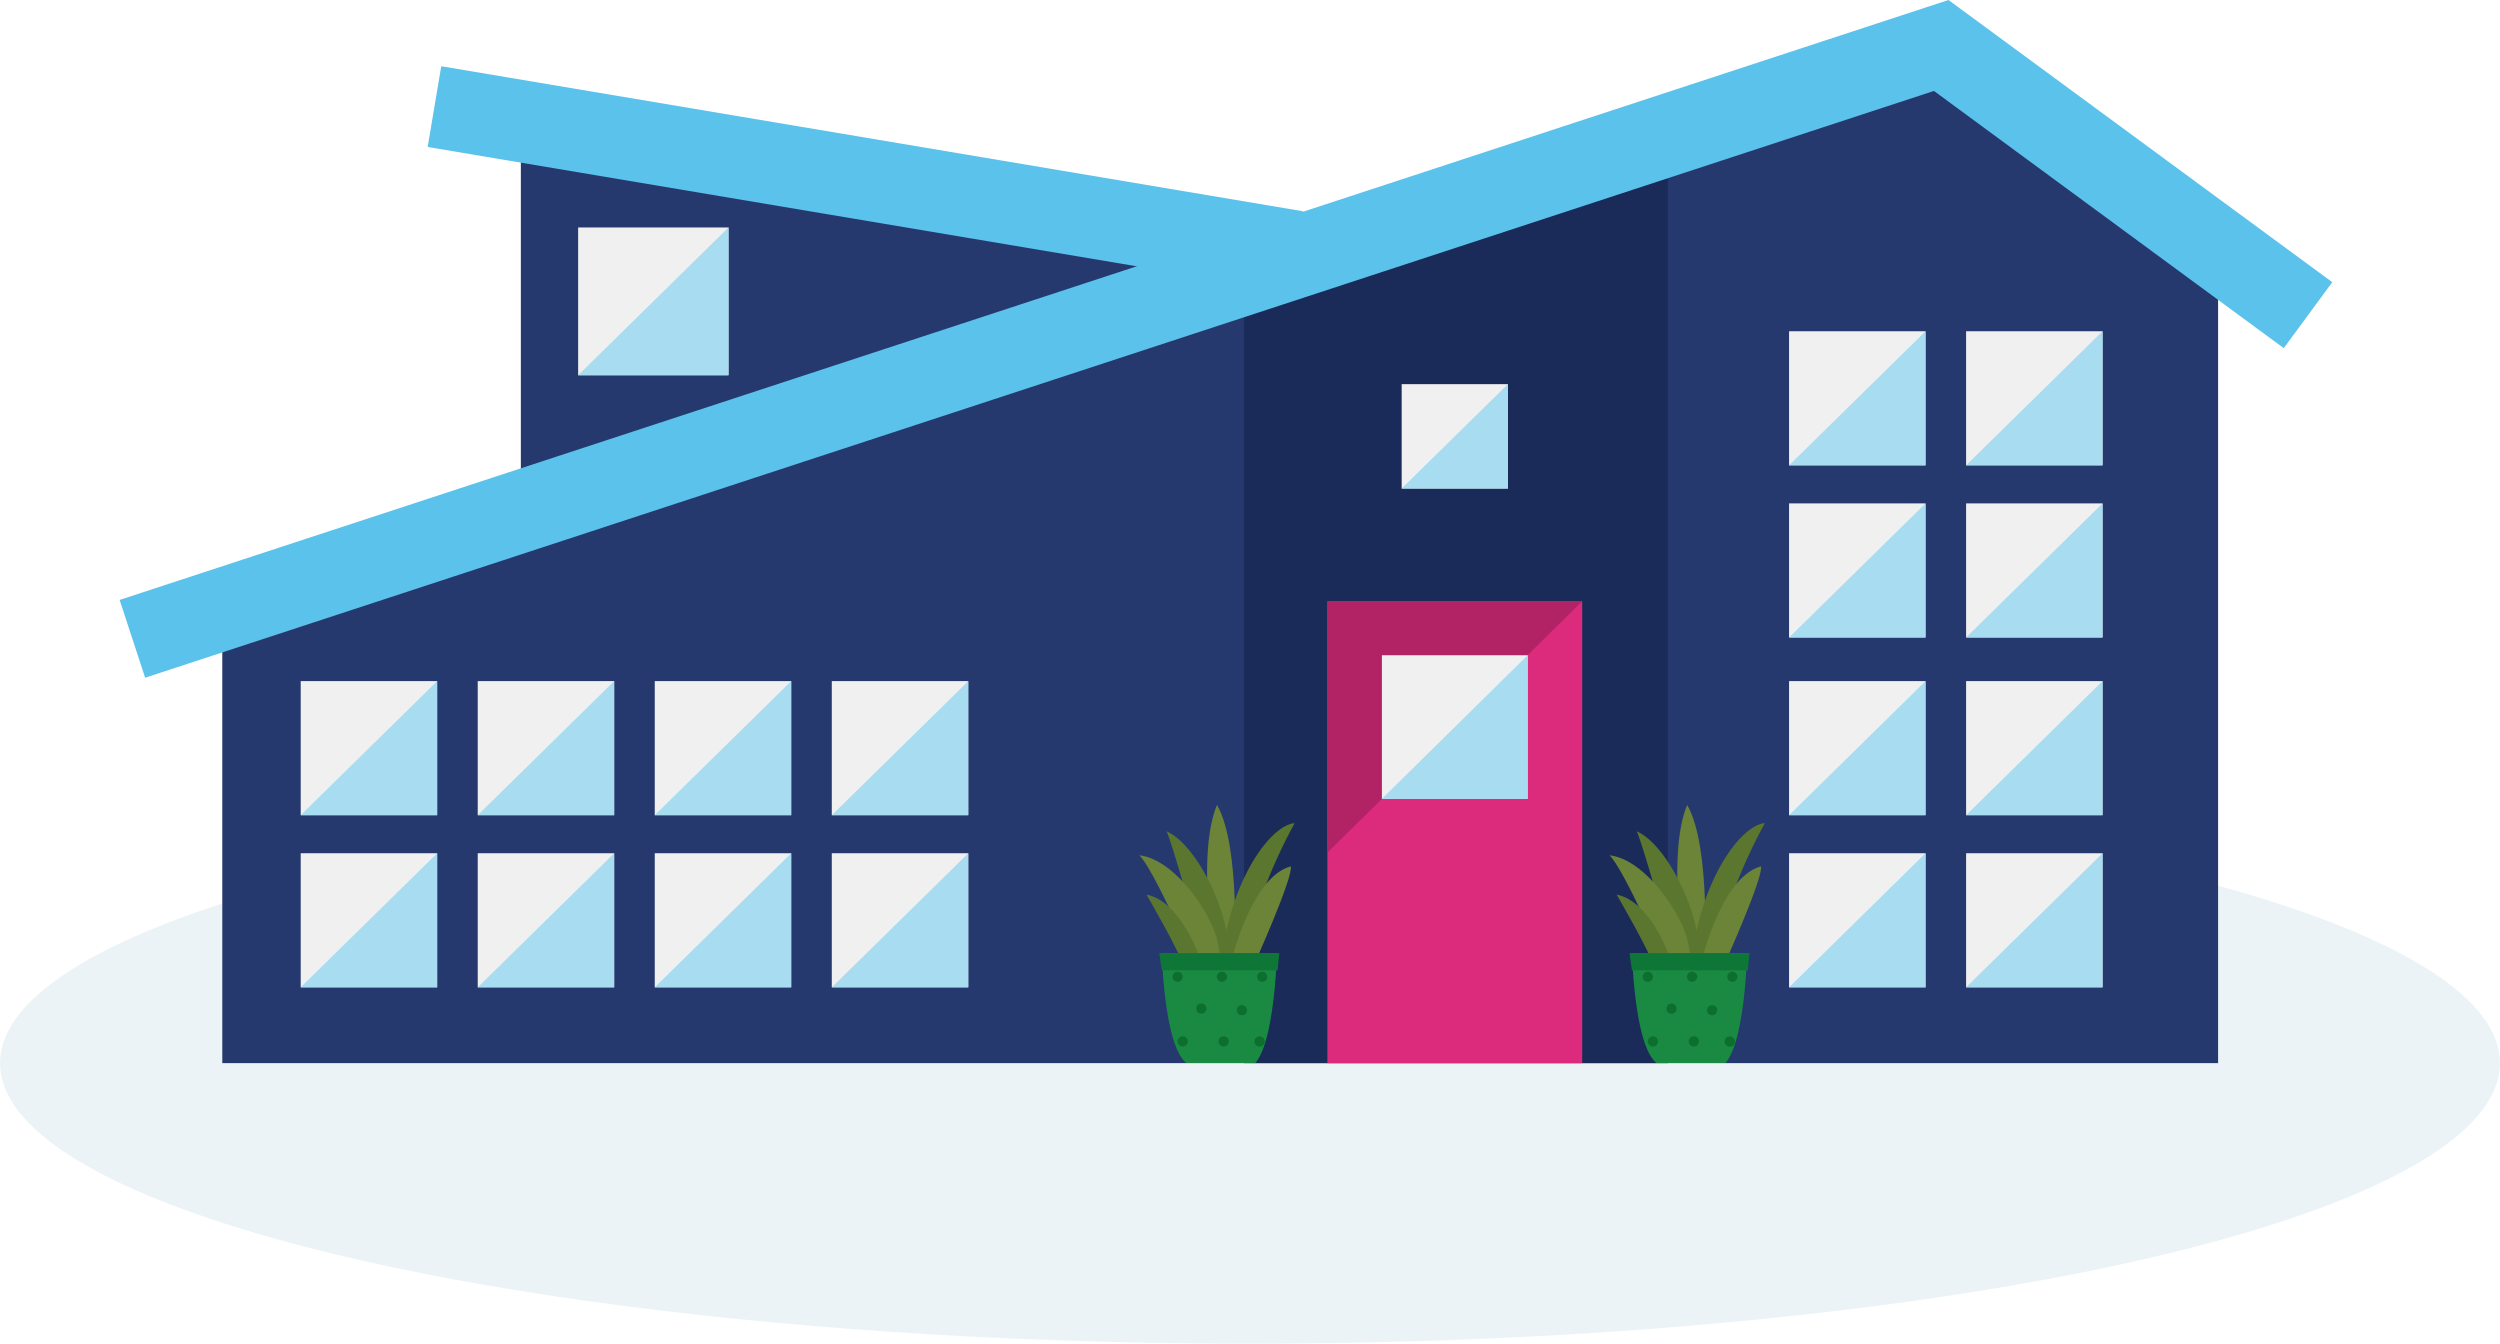 <svg xmlns="http://www.w3.org/2000/svg" width="244.288" height="131.301" viewBox="0 0 244.288 131.301">
  <g id="Group_6811" data-name="Group 6811" transform="translate(-412 -223.848)">
    <ellipse id="Ellipse_25" data-name="Ellipse 25" cx="122.144" cy="27.414" rx="122.144" ry="27.414" transform="translate(412 300.32)" fill="#ecf3f7"/>
    <g id="Group_2331" data-name="Group 2331" transform="translate(424.936 228.291)">
      <path id="Path_3617" data-name="Path 3617" d="M-7011.084-2695.1l-27.408-19.678-167.613,55.344v41.991h195.021Z" transform="translate(7214.89 2716.882)" fill="#26396e"/>
      <path id="Path_3618" data-name="Path 3618" d="M-7009.119-2706.168l-41.411,13.219v78.594h41.411Z" transform="translate(7159.159 2713.799)" fill="#1a2b59"/>
      <path id="Path_3619" data-name="Path 3619" d="M-7090.719-2689.465l-69.927,20.237v-33.5l56.574,7.028Z" transform="translate(7198.605 2712.566)" fill="#26396e"/>
      <g id="Group_2308" data-name="Group 2308" transform="translate(16.447 78.931)">
        <rect id="Rectangle_1177" data-name="Rectangle 1177" width="13.333" height="13.103" fill="#f0f0f0"/>
        <path id="Path_3620" data-name="Path 3620" d="M-7194.166-2581.967l13.333-13.1v13.1Z" transform="translate(7194.166 2595.07)" fill="#a7dcf1"/>
      </g>
      <g id="Group_2309" data-name="Group 2309" transform="translate(68.342 78.931)">
        <rect id="Rectangle_1178" data-name="Rectangle 1178" width="13.333" height="13.103" fill="#f0f0f0"/>
        <path id="Path_3621" data-name="Path 3621" d="M-7113.3-2581.967l13.333-13.1v13.1Z" transform="translate(7113.304 2595.07)" fill="#a7dcf1"/>
      </g>
      <g id="Group_2310" data-name="Group 2310" transform="translate(33.745 78.931)">
        <rect id="Rectangle_1179" data-name="Rectangle 1179" width="13.333" height="13.103" fill="#f0f0f0"/>
        <path id="Path_3622" data-name="Path 3622" d="M-7167.212-2581.967l13.332-13.1v13.1Z" transform="translate(7167.212 2595.07)" fill="#a7dcf1"/>
      </g>
      <g id="Group_2311" data-name="Group 2311" transform="translate(51.043 78.931)">
        <rect id="Rectangle_1180" data-name="Rectangle 1180" width="13.333" height="13.103" fill="#f0f0f0"/>
        <path id="Path_3623" data-name="Path 3623" d="M-7140.258-2581.967l13.333-13.1v13.1Z" transform="translate(7140.258 2595.07)" fill="#a7dcf1"/>
      </g>
      <g id="Group_2312" data-name="Group 2312" transform="translate(179.182 78.931)">
        <rect id="Rectangle_1181" data-name="Rectangle 1181" width="13.333" height="13.103" fill="#f0f0f0"/>
        <path id="Path_3624" data-name="Path 3624" d="M-6940.6-2581.967l13.333-13.1v13.1Z" transform="translate(6940.596 2595.07)" fill="#a7dcf1"/>
      </g>
      <g id="Group_2313" data-name="Group 2313" transform="translate(161.883 78.931)">
        <rect id="Rectangle_1182" data-name="Rectangle 1182" width="13.333" height="13.103" fill="#f0f0f0"/>
        <path id="Path_3625" data-name="Path 3625" d="M-6967.55-2581.967l13.333-13.1v13.1Z" transform="translate(6967.55 2595.07)" fill="#a7dcf1"/>
      </g>
      <g id="Group_2314" data-name="Group 2314" transform="translate(179.182 62.111)">
        <rect id="Rectangle_1183" data-name="Rectangle 1183" width="13.333" height="13.103" fill="#f0f0f0"/>
        <path id="Path_3626" data-name="Path 3626" d="M-6940.6-2608.175l13.333-13.1v13.1Z" transform="translate(6940.596 2621.278)" fill="#a7dcf1"/>
      </g>
      <g id="Group_2315" data-name="Group 2315" transform="translate(161.883 62.111)">
        <rect id="Rectangle_1184" data-name="Rectangle 1184" width="13.333" height="13.103" fill="#f0f0f0"/>
        <path id="Path_3627" data-name="Path 3627" d="M-6967.55-2608.175l13.333-13.1v13.1Z" transform="translate(6967.55 2621.278)" fill="#a7dcf1"/>
      </g>
      <g id="Group_2316" data-name="Group 2316" transform="translate(179.182 44.746)">
        <rect id="Rectangle_1185" data-name="Rectangle 1185" width="13.333" height="13.103" fill="#f0f0f0"/>
        <path id="Path_3628" data-name="Path 3628" d="M-6940.6-2635.234l13.333-13.1v13.1Z" transform="translate(6940.596 2648.337)" fill="#a7dcf1"/>
      </g>
      <g id="Group_2317" data-name="Group 2317" transform="translate(161.883 44.746)">
        <rect id="Rectangle_1186" data-name="Rectangle 1186" width="13.333" height="13.103" fill="#f0f0f0"/>
        <path id="Path_3629" data-name="Path 3629" d="M-6967.55-2635.234l13.333-13.1v13.1Z" transform="translate(6967.55 2648.337)" fill="#a7dcf1"/>
      </g>
      <g id="Group_2318" data-name="Group 2318" transform="translate(179.182 27.926)">
        <rect id="Rectangle_1187" data-name="Rectangle 1187" width="13.333" height="13.103" fill="#f0f0f0"/>
        <path id="Path_3630" data-name="Path 3630" d="M-6940.6-2661.442l13.333-13.1v13.1Z" transform="translate(6940.596 2674.545)" fill="#a7dcf1"/>
      </g>
      <g id="Group_2319" data-name="Group 2319" transform="translate(161.883 27.926)">
        <rect id="Rectangle_1188" data-name="Rectangle 1188" width="13.333" height="13.103" fill="#f0f0f0"/>
        <path id="Path_3631" data-name="Path 3631" d="M-6967.55-2661.442l13.333-13.1v13.1Z" transform="translate(6967.55 2674.545)" fill="#a7dcf1"/>
      </g>
      <g id="Group_2320" data-name="Group 2320" transform="translate(124.028 33.094)">
        <rect id="Rectangle_1189" data-name="Rectangle 1189" width="10.379" height="10.2" fill="#f0f0f0"/>
        <path id="Path_3632" data-name="Path 3632" d="M-7026.534-2656.292l10.379-10.2v10.2Z" transform="translate(7026.534 2666.492)" fill="#a7dcf1"/>
      </g>
      <g id="Group_2321" data-name="Group 2321" transform="translate(16.447 62.111)">
        <rect id="Rectangle_1190" data-name="Rectangle 1190" width="13.333" height="13.103" fill="#f0f0f0"/>
        <path id="Path_3633" data-name="Path 3633" d="M-7194.166-2608.175l13.333-13.1v13.1Z" transform="translate(7194.166 2621.278)" fill="#a7dcf1"/>
      </g>
      <g id="Group_2322" data-name="Group 2322" transform="translate(68.342 62.111)">
        <rect id="Rectangle_1191" data-name="Rectangle 1191" width="13.333" height="13.103" fill="#f0f0f0"/>
        <path id="Path_3634" data-name="Path 3634" d="M-7113.3-2608.175l13.333-13.1v13.1Z" transform="translate(7113.304 2621.278)" fill="#a7dcf1"/>
      </g>
      <g id="Group_2323" data-name="Group 2323" transform="translate(33.745 62.111)">
        <rect id="Rectangle_1192" data-name="Rectangle 1192" width="13.333" height="13.103" fill="#f0f0f0"/>
        <path id="Path_3635" data-name="Path 3635" d="M-7167.212-2608.175l13.332-13.1v13.1Z" transform="translate(7167.212 2621.278)" fill="#a7dcf1"/>
      </g>
      <g id="Group_2324" data-name="Group 2324" transform="translate(51.043 62.111)">
        <rect id="Rectangle_1193" data-name="Rectangle 1193" width="13.333" height="13.103" fill="#f0f0f0"/>
        <path id="Path_3636" data-name="Path 3636" d="M-7140.258-2608.175l13.333-13.1v13.1Z" transform="translate(7140.258 2621.278)" fill="#a7dcf1"/>
      </g>
      <g id="Group_2325" data-name="Group 2325" transform="translate(43.557 17.784)">
        <rect id="Rectangle_1194" data-name="Rectangle 1194" width="14.693" height="14.44" fill="#f0f0f0"/>
        <path id="Path_3637" data-name="Path 3637" d="M-7151.925-2675.908l14.693-14.44v14.44Z" transform="translate(7151.925 2690.348)" fill="#a7dcf1"/>
      </g>
      <path id="Path_3638" data-name="Path 3638" d="M-7219.794-2660.079l176.75-57.979,35.842,26.354" transform="translate(7219.794 2718.058)" fill="none" stroke="#5ac2eb" stroke-miterlimit="10" stroke-width="8"/>
      <line id="Line_1002" data-name="Line 1002" x1="84.217" y1="14.173" transform="translate(29.517 5.974)" fill="none" stroke="#5ac2eb" stroke-miterlimit="10" stroke-width="8"/>
      <rect id="Rectangle_1195" data-name="Rectangle 1195" width="24.9" height="45.136" transform="translate(116.768 54.307)" fill="#dc2a7d"/>
      <path id="Path_3639" data-name="Path 3639" d="M-7037.848-2608.871v-24.566h24.9Z" transform="translate(7154.616 2687.745)" fill="#b12365"/>
      <g id="Group_2326" data-name="Group 2326" transform="translate(122.096 59.583)">
        <rect id="Rectangle_1196" data-name="Rectangle 1196" width="14.244" height="14.034" fill="#f0f0f0"/>
        <path id="Path_3640" data-name="Path 3640" d="M-7029.545-2611.184l14.243-14.034v14.034Z" transform="translate(7029.545 2625.218)" fill="#a7dcf1"/>
      </g>
      <g id="Group_2328" data-name="Group 2328" transform="translate(98.39 74.212)">
        <path id="Path_3641" data-name="Path 3641" d="M-7055.617-2587.24c.047-1.454-1.5-10.5.421-15.182,2.39,4.076,1.687,15.743,1.687,15.743Z" transform="translate(7062.786 2602.423)" fill="#6b8438"/>
        <path id="Path_3642" data-name="Path 3642" d="M-7058.573-2585.8s-3-10.872-3.748-12.605c2.249.984,4.706,5.155,5.669,8.9a26.736,26.736,0,0,0,1.265,4.263Z" transform="translate(7064.992 2600.984)" fill="#5b772f"/>
        <path id="Path_3643" data-name="Path 3643" d="M-7046.838-2599.648c-2.389.188-6.491,5.81-7.181,13.962h1.98A52.022,52.022,0,0,1-7046.838-2599.648Z" transform="translate(7062.018 2601.429)" fill="#5b772f"/>
        <path id="Path_3644" data-name="Path 3644" d="M-7060.955-2583.934s-4.17-9.6-5.528-10.823c3.585.4,7.215,5.953,7.684,8.6l.469,2.646Z" transform="translate(7066.483 2599.676)" fill="#6b8438"/>
        <path id="Path_3645" data-name="Path 3645" d="M-7052.831-2582.909s1.968-9.083,6.044-10.163c.234,1.121-3.654,9.742-3.654,9.742Z" transform="translate(7061.593 2599.073)" fill="#6b8438"/>
        <path id="Path_3646" data-name="Path 3646" d="M-7065.388-2588.771s3.327,5.716,3.608,6.981l1.827-.187S-7061.826-2588.068-7065.388-2588.771Z" transform="translate(7066.091 2597.532)" fill="#5b772f"/>
        <path id="Path_3647" data-name="Path 3647" d="M-7051.806-2579.863s-.015.671-.079,1.687c-.012.2-.026.4-.042.623-.2,2.695-.711,6.966-1.988,8.427h-6.747c-1.465-1.151-2.041-5.631-2.261-8.427-.017-.219-.032-.428-.044-.623-.068-1.014-.084-1.687-.084-1.687Z" transform="translate(7065.253 2594.341)" fill="#1a8a43"/>
        <g id="Group_2327" data-name="Group 2327" transform="translate(3.243 16.29)">
          <path id="Path_3648" data-name="Path 3648" d="M-7060.434-2576.542a.5.5,0,0,1-.5.5.5.5,0,0,1-.5-.5.5.5,0,0,1,.5-.5A.5.5,0,0,1-7060.434-2576.542Z" transform="translate(7061.431 2577.041)" fill="#0c6f2e" style="isolation: isolate"/>
          <ellipse id="Ellipse_26" data-name="Ellipse 26" cx="0.499" cy="0.499" rx="0.499" ry="0.499" transform="translate(2.319 3.114)" fill="#0c6f2e" style="isolation: isolate"/>
          <path id="Path_3649" data-name="Path 3649" d="M-7053.681-2576.542a.5.5,0,0,1-.5.5.5.5,0,0,1-.5-.5.5.5,0,0,1,.5-.5A.5.5,0,0,1-7053.681-2576.542Z" transform="translate(7059.011 2577.041)" fill="#0c6f2e" style="isolation: isolate"/>
          <ellipse id="Ellipse_27" data-name="Ellipse 27" cx="0.499" cy="0.499" rx="0.499" ry="0.499" transform="translate(6.284 3.271)" fill="#0c6f2e" style="isolation: isolate"/>
          <path id="Path_3650" data-name="Path 3650" d="M-7047.549-2576.542a.5.5,0,0,1-.5.5.5.5,0,0,1-.5-.5.5.5,0,0,1,.5-.5A.5.5,0,0,1-7047.549-2576.542Z" transform="translate(7056.814 2577.041)" fill="#0c6f2e" style="isolation: isolate"/>
          <path id="Path_3651" data-name="Path 3651" d="M-7059.656-2566.7a.5.5,0,0,0-.5-.5.5.5,0,0,0-.5.5.5.5,0,0,0,.5.5A.5.5,0,0,0-7059.656-2566.7Z" transform="translate(7061.152 2573.516)" fill="#0c6f2e" style="isolation: isolate"/>
          <ellipse id="Ellipse_28" data-name="Ellipse 28" cx="0.499" cy="0.499" rx="0.499" ry="0.499" transform="translate(4.504 6.314)" fill="#0c6f2e" style="isolation: isolate"/>
          <ellipse id="Ellipse_29" data-name="Ellipse 29" cx="0.499" cy="0.499" rx="0.499" ry="0.499" transform="translate(8.013 6.328)" fill="#0c6f2e" style="isolation: isolate"/>
        </g>
        <path id="Path_3652" data-name="Path 3652" d="M-7063.435-2579.863l.245,1.687h11.318l.156-1.687Z" transform="translate(7065.391 2594.341)" fill="#0e7737" style="isolation: isolate"/>
      </g>
      <g id="Group_2330" data-name="Group 2330" transform="translate(144.335 74.212)">
        <path id="Path_3653" data-name="Path 3653" d="M-6984.027-2587.24c.047-1.454-1.5-10.5.422-15.182,2.389,4.076,1.687,15.743,1.687,15.743Z" transform="translate(6991.195 2602.423)" fill="#6b8438"/>
        <path id="Path_3654" data-name="Path 3654" d="M-6986.984-2585.8s-3-10.872-3.749-12.605c2.249.984,4.707,5.155,5.669,8.9a26.663,26.663,0,0,0,1.265,4.263Z" transform="translate(6993.403 2600.984)" fill="#5b772f"/>
        <path id="Path_3655" data-name="Path 3655" d="M-6975.248-2599.648c-2.389.188-6.492,5.81-7.181,13.962h1.98A52.051,52.051,0,0,1-6975.248-2599.648Z" transform="translate(6990.428 2601.429)" fill="#5b772f"/>
        <path id="Path_3656" data-name="Path 3656" d="M-6989.364-2583.934s-4.17-9.6-5.529-10.823c3.584.4,7.216,5.953,7.684,8.6l.468,2.646Z" transform="translate(6994.893 2599.676)" fill="#6b8438"/>
        <path id="Path_3657" data-name="Path 3657" d="M-6981.241-2582.909s1.967-9.083,6.044-10.163c.234,1.121-3.654,9.742-3.654,9.742Z" transform="translate(6990.003 2599.073)" fill="#6b8438"/>
        <path id="Path_3658" data-name="Path 3658" d="M-6993.8-2588.771s3.326,5.716,3.608,6.981l1.827-.187S-6990.237-2588.068-6993.8-2588.771Z" transform="translate(6994.501 2597.532)" fill="#5b772f"/>
        <path id="Path_3659" data-name="Path 3659" d="M-6980.216-2579.863s-.016.671-.079,1.687c-.013.2-.026.4-.042.623-.2,2.695-.711,6.966-1.989,8.427h-6.747c-1.465-1.151-2.041-5.631-2.26-8.427-.017-.219-.033-.428-.044-.623-.068-1.014-.084-1.687-.084-1.687Z" transform="translate(6993.664 2594.341)" fill="#1a8a43"/>
        <g id="Group_2329" data-name="Group 2329" transform="translate(3.243 16.29)">
          <path id="Path_3660" data-name="Path 3660" d="M-6988.843-2576.542a.5.5,0,0,1-.5.5.5.5,0,0,1-.5-.5.5.5,0,0,1,.5-.5A.5.5,0,0,1-6988.843-2576.542Z" transform="translate(6989.84 2577.041)" fill="#0c6f2e" style="isolation: isolate"/>
          <ellipse id="Ellipse_30" data-name="Ellipse 30" cx="0.499" cy="0.499" rx="0.499" ry="0.499" transform="translate(2.318 3.114)" fill="#0c6f2e" style="isolation: isolate"/>
          <path id="Path_3661" data-name="Path 3661" d="M-6982.091-2576.542a.5.5,0,0,1-.5.5.5.5,0,0,1-.5-.5.5.5,0,0,1,.5-.5A.5.5,0,0,1-6982.091-2576.542Z" transform="translate(6987.42 2577.041)" fill="#0c6f2e" style="isolation: isolate"/>
          <ellipse id="Ellipse_31" data-name="Ellipse 31" cx="0.499" cy="0.499" rx="0.499" ry="0.499" transform="translate(6.284 3.271)" fill="#0c6f2e" style="isolation: isolate"/>
          <path id="Path_3662" data-name="Path 3662" d="M-6975.958-2576.542a.5.5,0,0,1-.5.5.5.5,0,0,1-.5-.5.5.5,0,0,1,.5-.5A.5.5,0,0,1-6975.958-2576.542Z" transform="translate(6985.225 2577.041)" fill="#0c6f2e" style="isolation: isolate"/>
          <path id="Path_3663" data-name="Path 3663" d="M-6988.066-2566.7a.5.5,0,0,0-.5-.5.5.5,0,0,0-.5.5.5.5,0,0,0,.5.5A.5.5,0,0,0-6988.066-2566.7Z" transform="translate(6989.563 2573.516)" fill="#0c6f2e" style="isolation: isolate"/>
          <ellipse id="Ellipse_32" data-name="Ellipse 32" cx="0.499" cy="0.499" rx="0.499" ry="0.499" transform="translate(4.503 6.314)" fill="#0c6f2e" style="isolation: isolate"/>
          <ellipse id="Ellipse_33" data-name="Ellipse 33" cx="0.499" cy="0.499" rx="0.499" ry="0.499" transform="translate(8.013 6.328)" fill="#0c6f2e" style="isolation: isolate"/>
        </g>
        <path id="Path_3664" data-name="Path 3664" d="M-6991.844-2579.863l.245,1.687h11.318l.156-1.687Z" transform="translate(6993.8 2594.341)" fill="#0e7737" style="isolation: isolate"/>
      </g>
    </g>
  </g>
</svg>
